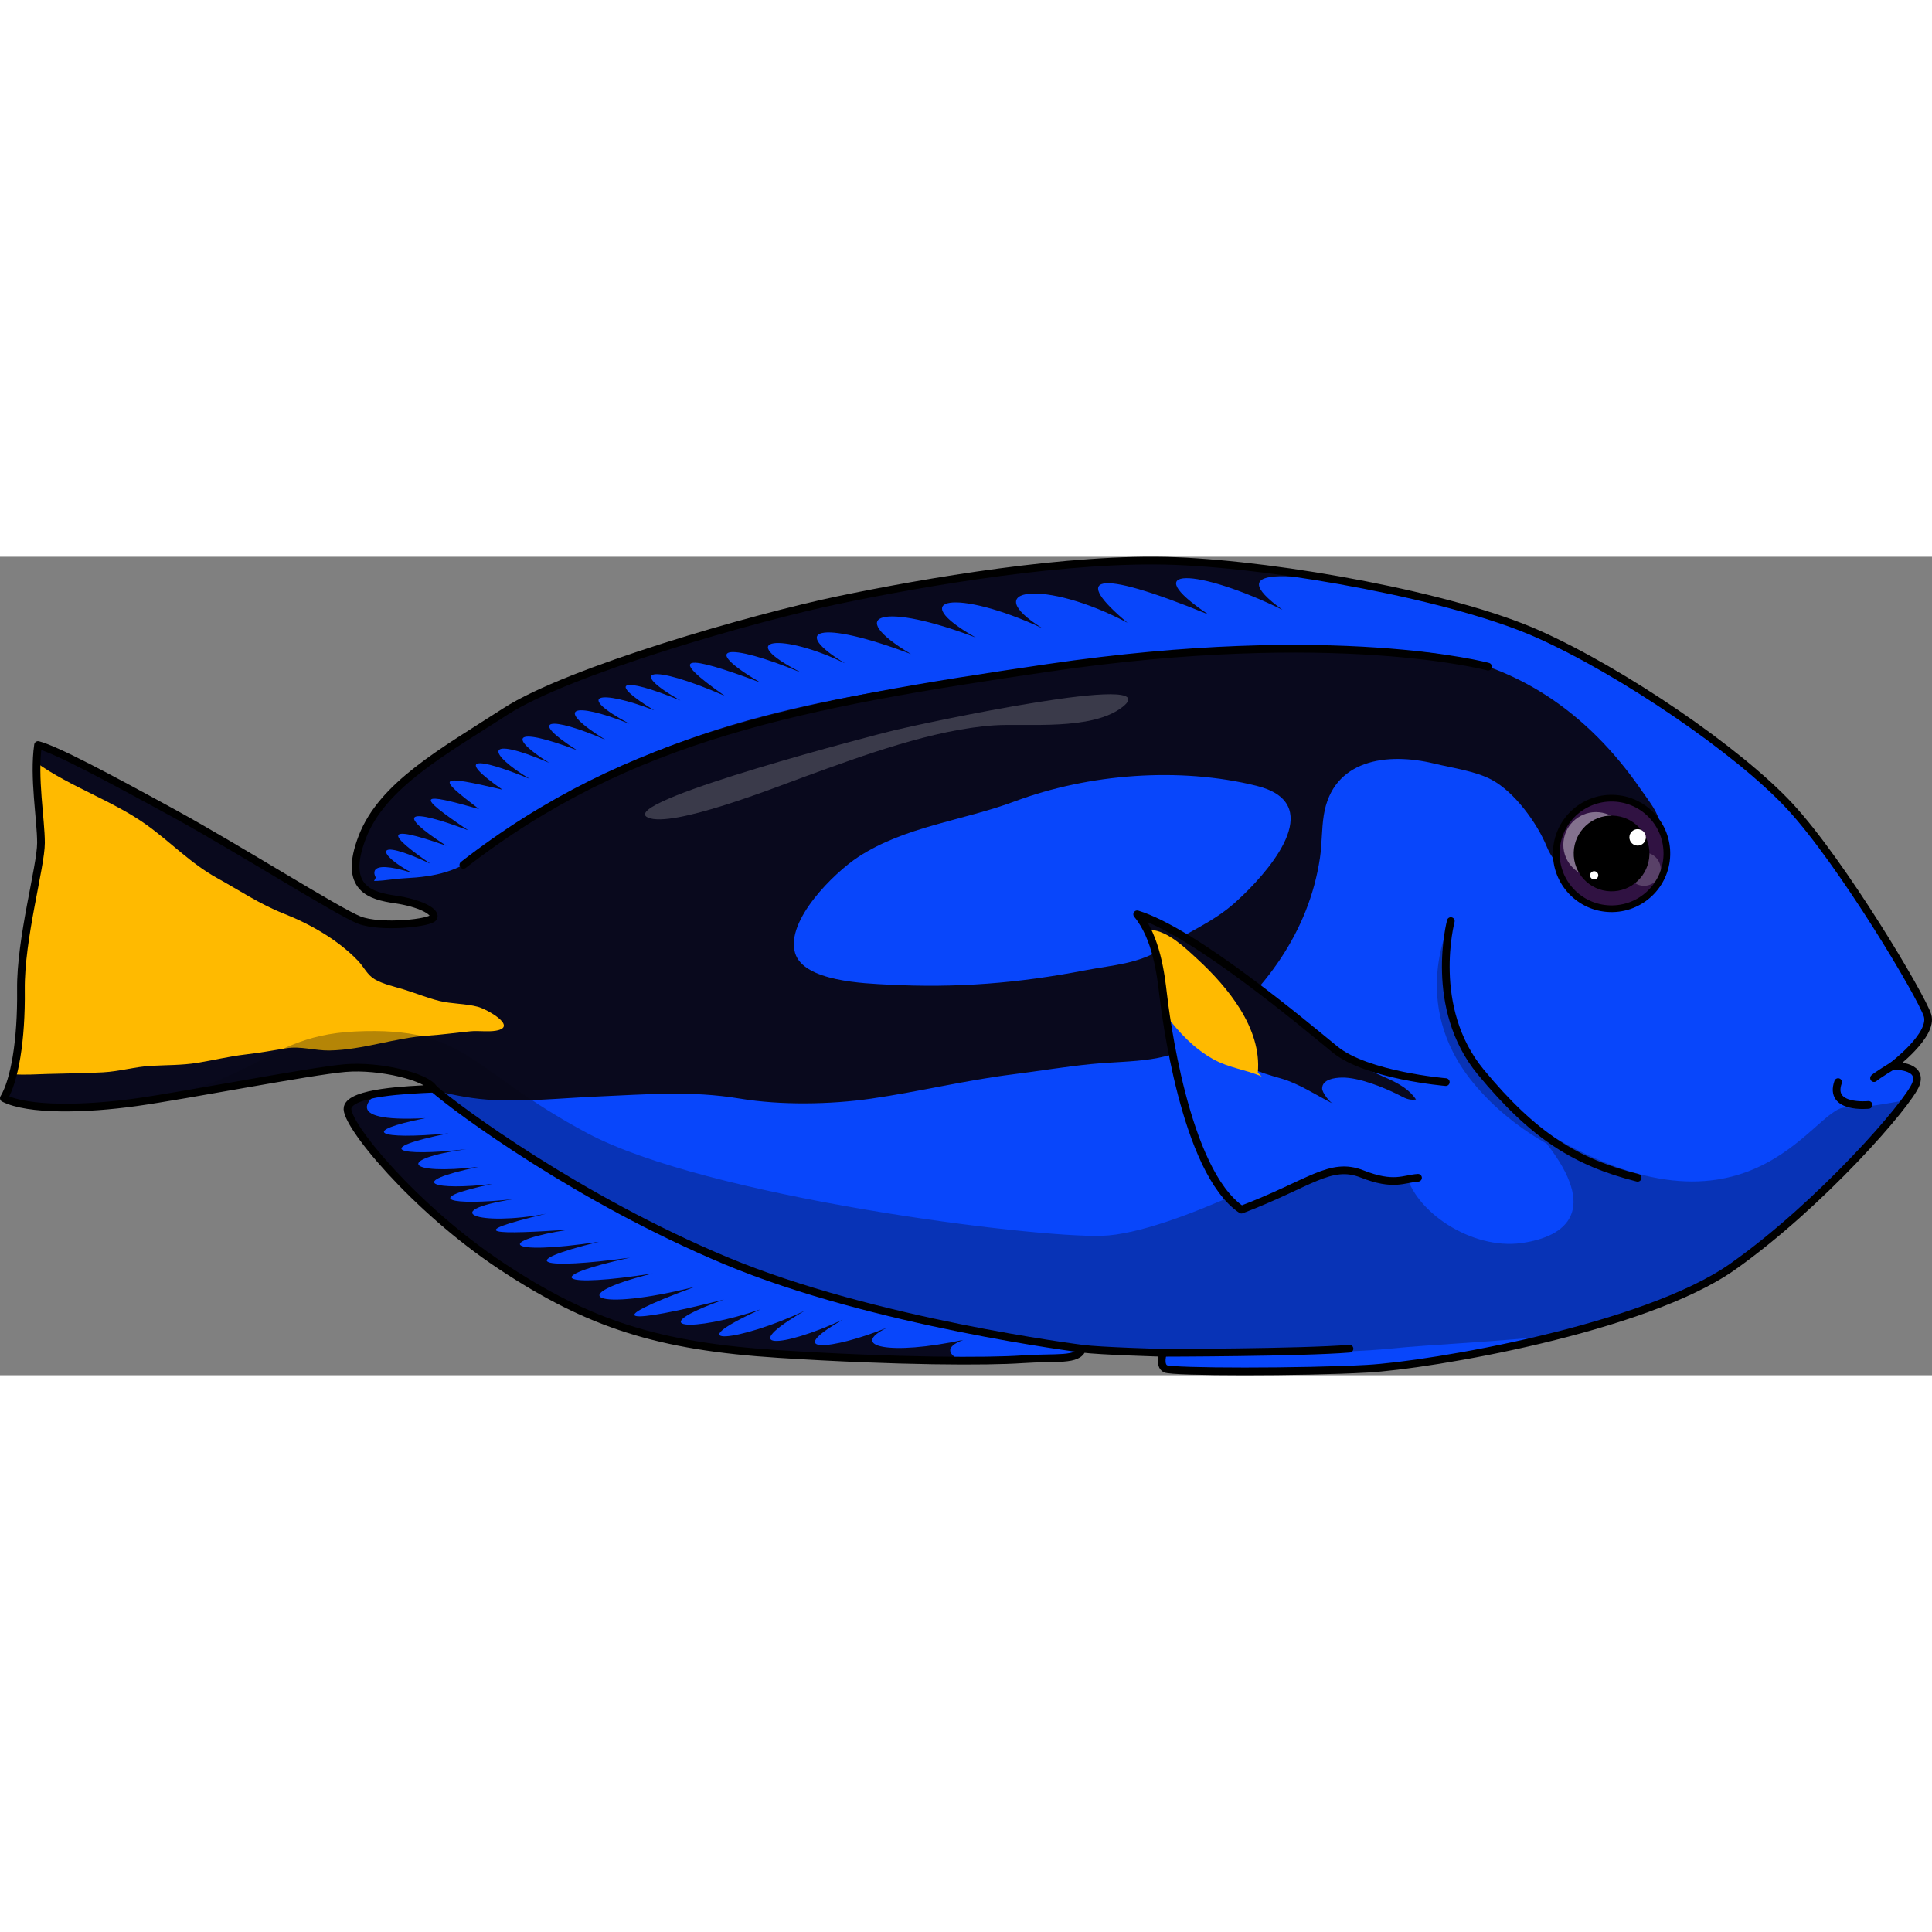 <?xml version="1.0" encoding="utf-8"?>
<!-- Created by: Science Figures, www.sciencefigures.org, Generator: Science Figures Editor -->
<!DOCTYPE svg PUBLIC "-//W3C//DTD SVG 1.1//EN" "http://www.w3.org/Graphics/SVG/1.1/DTD/svg11.dtd">
<svg version="1.1" id="Layer_1" xmlns="http://www.w3.org/2000/svg" xmlns:xlink="http://www.w3.org/1999/xlink" 
	 width="800px" height="800px" viewBox="0 0 333.651 141.353" enable-background="new 0 0 333.651 141.353"
	 xml:space="preserve">
<rect x="0" y="0" width="333.651" height="141.353" fill="#808080" stroke="none"/>
<g>
	<g>
		<path fill="#0846FB" d="M326.822,87.93c0,0,7.123-5.343,6.055-8.726s-14.753-26.341-23.713-36.04s-29.096-23.369-43.598-29.835
			s-44.252-11.874-62.58-12.587s-43.478,3.665-58.141,6.72S98.212,19.68,87.316,26.705S66.034,39.434,62.572,48.394
			s1.527,10.182,5.702,10.793s6.925,2.036,6.619,3.055s-9.164,1.934-12.83,0.509S41.291,50.483,29.989,44.297
			S9.727,33.325,6.57,32.511c-0.814,5.6,0.509,12.829,0.509,16.902S3.515,65.906,3.617,74.765S2.497,90.445,0.665,93.5
			c4.174,2.139,14.052,1.933,22.808,0.711s30.141-5.397,36.148-5.906s14.153,1.528,15.273,3.564
			c-4.684,0.203-14.256,0.603-14.866,3.254s11.507,17.409,26.577,27.388s27.084,13.849,47.856,15.172s36.145,1.323,42.051,0.916
			s9.673,0.307,10.386-1.832c2.953,0.407,13.95,0.713,13.95,0.713s-0.713,2.139,0.407,2.749s23.824,0.612,34.821,0
			s47.961-6.923,63.132-17.614s30.444-28.201,31.666-31.562S326.822,87.93,326.822,87.93z"/>
		<path fill="#09091D" d="M245.387,16.427c-10.953-1.045-22.532-0.839-33.515-0.334c-13.569,0.623-27.183,2.657-40.652,4.373
			c-13.263,1.688-26.501,3.682-39.445,7.089c-7.079,1.863-14.049,4.158-20.776,7.051c-9.958,4.281-19.241,9.906-27.619,16.437
			c-4.315,3.364-8.105,4.207-13.537,4.483c-2.283,0.116-5.036,0.787-7.368,0.301c-0.233-0.049-0.462-0.113-0.69-0.182
			c1.008,2.545,3.903,3.163,6.491,3.542c4.175,0.611,6.925,2.036,6.619,3.055s-9.164,1.934-12.83,0.509S41.291,50.483,29.989,44.297
			S9.727,33.325,6.57,32.511c-0.814,5.6,0.509,12.829,0.509,16.902S3.515,65.906,3.617,74.765S2.497,90.445,0.665,93.5
			c4.174,2.139,14.052,1.933,22.808,0.711s30.141-5.397,36.148-5.906s14.153,1.528,15.273,3.564
			c-0.39,0.017-0.823,0.036-1.272,0.057c3.49,0.725,6.935,1.568,10.542,1.828c6.333,0.456,12.692-0.27,19.018-0.539
			c8.509-0.362,16.089-1.05,24.593,0.359c7.046,1.168,15.614,1.033,22.674,0.009c8.324-1.208,16.167-3.157,24.512-4.203
			c4.526-0.567,8.938-1.319,13.486-1.767c7.327-0.721,13.636,0.004,19.801-4.703c10.126-7.731,17.797-18.093,19.705-30.918
			c0.359-2.413,0.277-4.95,0.661-7.361c1.537-9.66,10.963-10.883,19.065-8.915c3.146,0.765,7.158,1.302,9.954,2.813
			c3.948,2.134,7.819,7.451,9.49,11.538c2.115,5.172,8.403,8.22,13.918,6.625c3.394-0.981,4.899-4.84,5.592-7.976
			c0.78-3.533-1.45-5.892-3.257-8.519C274.297,26.997,261.521,17.966,245.387,16.427z"/>
		<path fill="#0846FB" d="M214.602,58.508c5.505-5.291,14.223-16.02,2.383-18.954c-13.281-3.292-28.944-2.088-41.768,2.7
			c-8.891,3.319-18.938,4.309-27.011,9.599c-4.13,2.705-12.595,10.972-10.892,16.6c1.489,4.911,12.026,5.228,16.124,5.442
			c11.744,0.613,22.436-0.249,33.906-2.464c4.969-0.959,9.29-1.083,13.559-3.869c4.254-2.778,8.529-4.402,12.341-7.795
			C213.661,59.395,214.119,58.973,214.602,58.508z"/>
		<path fill="#FFBA00" d="M81.246,81.95c1.412-0.135,2.998,0.133,4.399-0.105c3.878-0.659-1.526-3.7-3.098-4.12
			c-2.184-0.583-4.502-0.478-6.707-1.026c-2.051-0.51-4.065-1.342-6.106-1.97c-1.625-0.501-3.566-0.905-5.039-1.771
			c-1.28-0.752-1.864-2.138-2.885-3.201c-3.467-3.613-8.224-6.319-12.839-8.14c-4.137-1.631-7.619-4.001-11.407-6.088
			c-4.624-2.549-8.031-6.202-12.268-9.235c-5.785-4.142-13.12-6.533-18.974-10.708c-0.141,4.967,0.756,10.47,0.756,13.828
			c0,4.073-3.564,16.493-3.462,25.352c0.069,5.969-0.465,11.007-1.38,14.597c1.969,0.159,4.005,0.018,5.744-0.038
			c3.271-0.104,6.54-0.11,9.81-0.288c2.868-0.155,5.525-0.969,8.331-1.121c2.626-0.143,5.284-0.094,7.898-0.51
			c2.777-0.441,5.523-1.121,8.316-1.446c2.409-0.28,4.743-0.687,7.122-1.082c2.438-0.405,4.951,0.426,7.417,0.387
			c5.794-0.091,11.319-2.209,17.084-2.571C76.412,82.537,78.817,82.183,81.246,81.95z"/>
		<path opacity="0.3" fill="#080816" d="M318.684,95.123c-5.675-0.198-16.879,27.229-54.984,2.266
			c-2.588-2.285-5.201-5.038-7.981-8.406c-9.167-11.104-5.166-26.063-5.166-26.063s-7.425,14.072,3.766,27.806
			c3.858,4.734,8.442,8.169,12.795,10.637c8.918,11.448,3.54,16.034-4.299,17.153c-8.691,1.241-18.624-5.498-20.043-12.238
			c-10.819-4.967-14.722-3.37-14.722-3.37s-25.541,14.011-37.779,14.366s-68.28-6.741-88.855-17.737S80.83,81.09,61.413,81.977
			C43.181,82.81,44.409,94.314,10.118,95.108c4.142,0.081,8.892-0.274,13.354-0.897c8.756-1.222,30.141-5.397,36.148-5.906
			s14.153,1.528,15.273,3.564c4.176,3.617,24.991,19.049,50.491,29.716s61.513,15.182,61.513,15.182s37.252,1.583,53.038,0
			c8.069-0.81,18.276-1.118,29.519-2.404c11.431-2.927,22.85-6.882,29.754-11.748c12.618-8.893,25.3-22.495,29.916-28.757
			C326.087,94.382,321.859,95.234,318.684,95.123z"/>
		<path fill="#09091D" d="M246.5,7.236c-14.373-3.511-31.427-6.024-43.514-6.494c-18.328-0.713-43.478,3.665-58.141,6.72
			S98.212,19.68,87.316,26.705S66.034,39.434,62.572,48.394c-2.136,5.528-1.051,8.106,1.071,9.417l1.26-2.41
			c0,0-2.174-3.438,6.211-0.83c-5.776-3.043-7.081-6.397,3.229-1.553c-7.08-4.845-8.694-7.143,2.733-3.105
			c-9.068-5.838-6.521-6.584,3.789-2.671c-9.441-6.335-8.322-6.583,1.863-3.664c-7.329-5.59-7.328-6.025,4.037-3.354
			c-8.137-5.651-4.783-5.776,4.72-1.863c-7.267-4.348-8.197-7.723,3.354-2.774c-6.832-4.243-6.708-6.542,4.782-2.194
			c-8.695-5.527-4.597-5.9,4.906-1.801c-8.943-5.527-5.776-6.691,4.161-2.756c-9.378-5.008-5.387-6.042,4.286-2.322
			c-8.137-4.922-5.899-5.977,4.534-1.691c-9.192-5.218-5.528-6.525,7.639-0.812c-10.248-7.143-6.831-7.204,6.149-2.298
			c-10.497-6.148-6.086-7.143,7.143-1.677c-12.111-6.149-3.23-6.895,7.515-1.615c-9.564-5.776-4.779-7.704,11.369-1.617
			c-11.862-7.08-4.597-8.881,11.18-2.856c-12.422-7.019-3.239-8.447,11.485-1.615c-11.299-7.019,0.44-8.509,14.726-0.932
			c-9.379-7.826-6.335-9.752,13.975-1.429c-12.608-8.446-1.927-8.013,12.794-0.808C210.505,1.24,222.748,2.279,246.5,7.236z"/>
		<path fill="#09091D" d="M153.211,133.139c-9.679,3.893-18.112,4.584-7.681-1.367c-10.731,4.945-18.403,5.295-6.522-1.578
			c-11.257,5.365-22.515,6.522-7.681-0.211c-11.783,3.997-20.726,3.473-6.313-1.7c-16.938,4.296-21.883,4.016-5.05-2.192
			c-17.254,4.313-22.937,1.577-7.261-2.315c-15.886,2.525-19.674,0.736-3.893-2.735c-15.255,2.104-20.41,0.946-5.366-2.735
			c-16.834,2.525-17.569-0.211-5.155-2.104c-12.31,0.842-19.103,0.861-3.997-2.735c-11.678,2.21-18.833-0.421-5.682-2.525
			c-10.521,1.157-16.339,0.05-3.577-2.63c-9.679,1.157-15.631-0.16-2.42-2.946c-12.52,1.473-14.308-1.367-2.104-3.051
			c-11.888,1.367-16.389-0.081-3.052-2.735c-12.31,1.157-15.561-0.322-3.998-2.63c-15.729,0.839-8.402-4.197-8.353-4.23
			c-2.675,0.468-4.803,1.204-5.08,2.407c-0.61,2.651,11.507,17.409,26.577,27.388s27.084,13.849,47.856,15.172
			c12.907,0.822,23.725,1.133,31.486,1.153c-2.018-1-3.036-2.293,0.413-3.593C153.631,137.979,146.478,136.4,153.211,133.139z"/>
		
			<path fill="none" stroke="#000000" stroke-width="1.33" stroke-linecap="round" stroke-linejoin="round" stroke-miterlimit="10" d="
			M326.822,87.93c0,0,7.123-5.343,6.055-8.726s-14.753-26.341-23.713-36.04s-29.096-23.369-43.598-29.835
			s-44.252-11.874-62.58-12.587s-43.478,3.665-58.141,6.72S98.212,19.68,87.316,26.705S66.034,39.434,62.572,48.394
			s1.527,10.182,5.702,10.793s6.925,2.036,6.619,3.055s-9.164,1.934-12.83,0.509S41.291,50.483,29.989,44.297
			S9.727,33.325,6.57,32.511c-0.814,5.6,0.509,12.829,0.509,16.902S3.515,65.906,3.617,74.765S2.497,90.445,0.665,93.5
			c4.174,2.139,14.052,1.933,22.808,0.711s30.141-5.397,36.148-5.906s14.153,1.528,15.273,3.564
			c-4.684,0.203-14.256,0.603-14.866,3.254s11.507,17.409,26.577,27.388s27.084,13.849,47.856,15.172s36.145,1.323,42.051,0.916
			s9.673,0.307,10.386-1.832c2.953,0.407,13.95,0.713,13.95,0.713s-0.713,2.139,0.407,2.749s23.824,0.612,34.821,0
			s47.961-6.923,63.132-17.614s30.444-28.201,31.666-31.562S326.822,87.93,326.822,87.93z"/>
		<g>
			<g>
				<path fill="#301242" d="M287.862,51.519c-0.151,5.271-4.549,9.421-9.824,9.268c-5.271-0.151-9.421-4.548-9.27-9.818
					c0.151-5.273,4.549-9.422,9.82-9.271C283.862,41.85,288.014,46.245,287.862,51.519z"/>
			</g>
			<g>
				<path opacity="0" fill="#F3EECA" d="M272.473,52.133c0.093-3.21,2.771-5.737,5.979-5.645c3.211,0.093,5.738,2.77,5.646,5.98
					c-0.092,3.213-2.771,5.741-5.982,5.648C274.907,58.024,272.378,55.346,272.473,52.133z"/>
			</g>
			<circle opacity="0.4" fill="#FFFFFF" cx="275.62" cy="49.736" r="5.637"/>
			<circle opacity="0.2" fill="#FFFFFF" cx="283.921" cy="53.953" r="2.874"/>
			
				<path fill="none" stroke="#000000" stroke-width="1.156" stroke-linecap="round" stroke-linejoin="round" stroke-miterlimit="10" d="
				M287.862,51.519c-0.151,5.271-4.549,9.421-9.824,9.268c-5.271-0.151-9.421-4.548-9.27-9.818c0.151-5.273,4.549-9.422,9.82-9.271
				C283.862,41.85,288.014,46.245,287.862,51.519z"/>
			<path stroke="#000000" stroke-width="1.33" stroke-linecap="round" stroke-linejoin="round" stroke-miterlimit="10" d="
				M284.188,51.413c-0.097,3.243-2.801,5.793-6.044,5.7c-3.241-0.095-5.795-2.796-5.702-6.039c0.094-3.246,2.801-5.797,6.038-5.703
				C281.727,45.464,284.281,48.166,284.188,51.413z"/>
			<circle fill="#FFFFFF" cx="282.813" cy="48.465" r="1.422"/>
			<path fill="#FFFFFF" d="M276.014,55.036c-0.011,0.391-0.336,0.697-0.727,0.686c-0.396-0.011-0.7-0.335-0.689-0.726
				c0.012-0.391,0.335-0.7,0.729-0.689C275.718,54.318,276.025,54.646,276.014,55.036z"/>
		</g>
		
			<path fill="none" stroke="#000000" stroke-width="1.33" stroke-linecap="round" stroke-linejoin="round" stroke-miterlimit="10" d="
			M326.822,87.93c0,0-2.77,1.698-3.177,2.105"/>
		
			<path fill="none" stroke="#000000" stroke-width="1.33" stroke-linecap="round" stroke-linejoin="round" stroke-miterlimit="10" d="
			M186.898,136.767c0,0-36.013-4.515-61.513-15.182S79.07,95.486,74.895,91.869"/>
		
			<path fill="none" stroke="#000000" stroke-width="1.33" stroke-linecap="round" stroke-linejoin="round" stroke-miterlimit="10" d="
			M200.849,137.479c0,0,23.871-0.031,32.204-0.713"/>
		
			<path fill="none" stroke="#000000" stroke-width="1.33" stroke-linecap="round" stroke-linejoin="round" stroke-miterlimit="10" d="
			M322.698,94.664c0,0-6.926,0.739-5.26-3.939"/>
		<path fill="#0846FB" d="M249.683,90.725c0,0-13.631-1.138-19.131-5.639s-24.332-20.334-34.166-23.334
			c3.333,4,4.093,10.499,4.463,13.666s3.704,30.668,13.537,37.334c11.833-4.5,15.333-8.334,20.833-6.167s7.167,0.836,9.667,0.668"/>
		<path fill="#09091D" d="M230.552,85.086c-5.5-4.501-24.332-20.334-34.166-23.334c2.972,3.566,3.896,9.112,4.324,12.52
			c0.058,0.09,0.12,0.177,0.176,0.268c1.254,2.045,2.6,4.222,4.166,6.046c1.762,2.052,4.299,3.084,6.334,4.834
			c3.076,2.646,6.099,3.615,9.833,4.675c3.107,0.883,6.035,2.866,8.944,4.344c-0.56-0.285-1.84-1.901-1.835-2.613
			c0.012-1.573,2.132-1.858,3.406-1.883c2.914-0.056,7.202,1.678,9.78,2.977c1.098,0.554,1.763,0.991,3.024,0.809
			c-2.284-3.463-7.284-4.015-10.28-6.449c0.029-0.006,0.057-0.003,0.085-0.007C232.891,86.65,231.579,85.927,230.552,85.086z"/>
		<path fill="#FFBA00" d="M217.219,89.085c0.721-7.682-5.257-14.854-10.5-19.667c-2.182-2.003-4.956-4.715-8-5.004
			c-0.236-0.022-0.447-0.035-0.646-0.042c1.927,3.819,2.479,8.504,2.775,11.046c0.065,0.561,0.227,1.896,0.497,3.731
			c2.273,3.02,4.821,5.758,8.192,7.631c2.73,1.517,5.57,1.769,8.348,2.972L217.219,89.085z"/>
		
			<path fill="none" stroke="#000000" stroke-width="1.33" stroke-linecap="round" stroke-linejoin="round" stroke-miterlimit="10" d="
			M250.552,62.919c0,0-4.001,14.96,5.166,26.063s16.524,15.604,27.096,18.271"/>
		
			<path fill="none" stroke="#000000" stroke-width="1.33" stroke-linecap="round" stroke-linejoin="round" stroke-miterlimit="10" d="
			M249.683,90.725c0,0-13.631-1.138-19.131-5.639s-24.332-20.334-34.166-23.334c3.333,4,4.093,10.499,4.463,13.666
			s3.704,30.668,13.537,37.334c11.833-4.5,15.333-8.334,20.833-6.167s7.167,0.836,9.667,0.668"/>
	</g>
	<path opacity="0.2" fill="#FFFFFF" d="M111.474,44.738c-2.216-3.08,39.366-13.903,42.927-14.765
		c4.935-1.194,47.369-10.306,39.487-4.055c-5.284,4.188-16.712,2.82-22.242,3.202c-10.456,0.721-22.547,5.171-32.623,8.843
		c-4.997,1.82-23.024,8.983-27.153,7.068C111.684,44.943,111.554,44.847,111.474,44.738z"/>
	
		<path fill="none" stroke="#000000" stroke-width="1.33" stroke-linecap="round" stroke-linejoin="round" stroke-miterlimit="10" d="
		M256.982,18.981c0,0-26.178-7.115-76.072,0.222c-42.206,6.206-72.117,11.654-100.892,34.015"/>
</g>
</svg>
